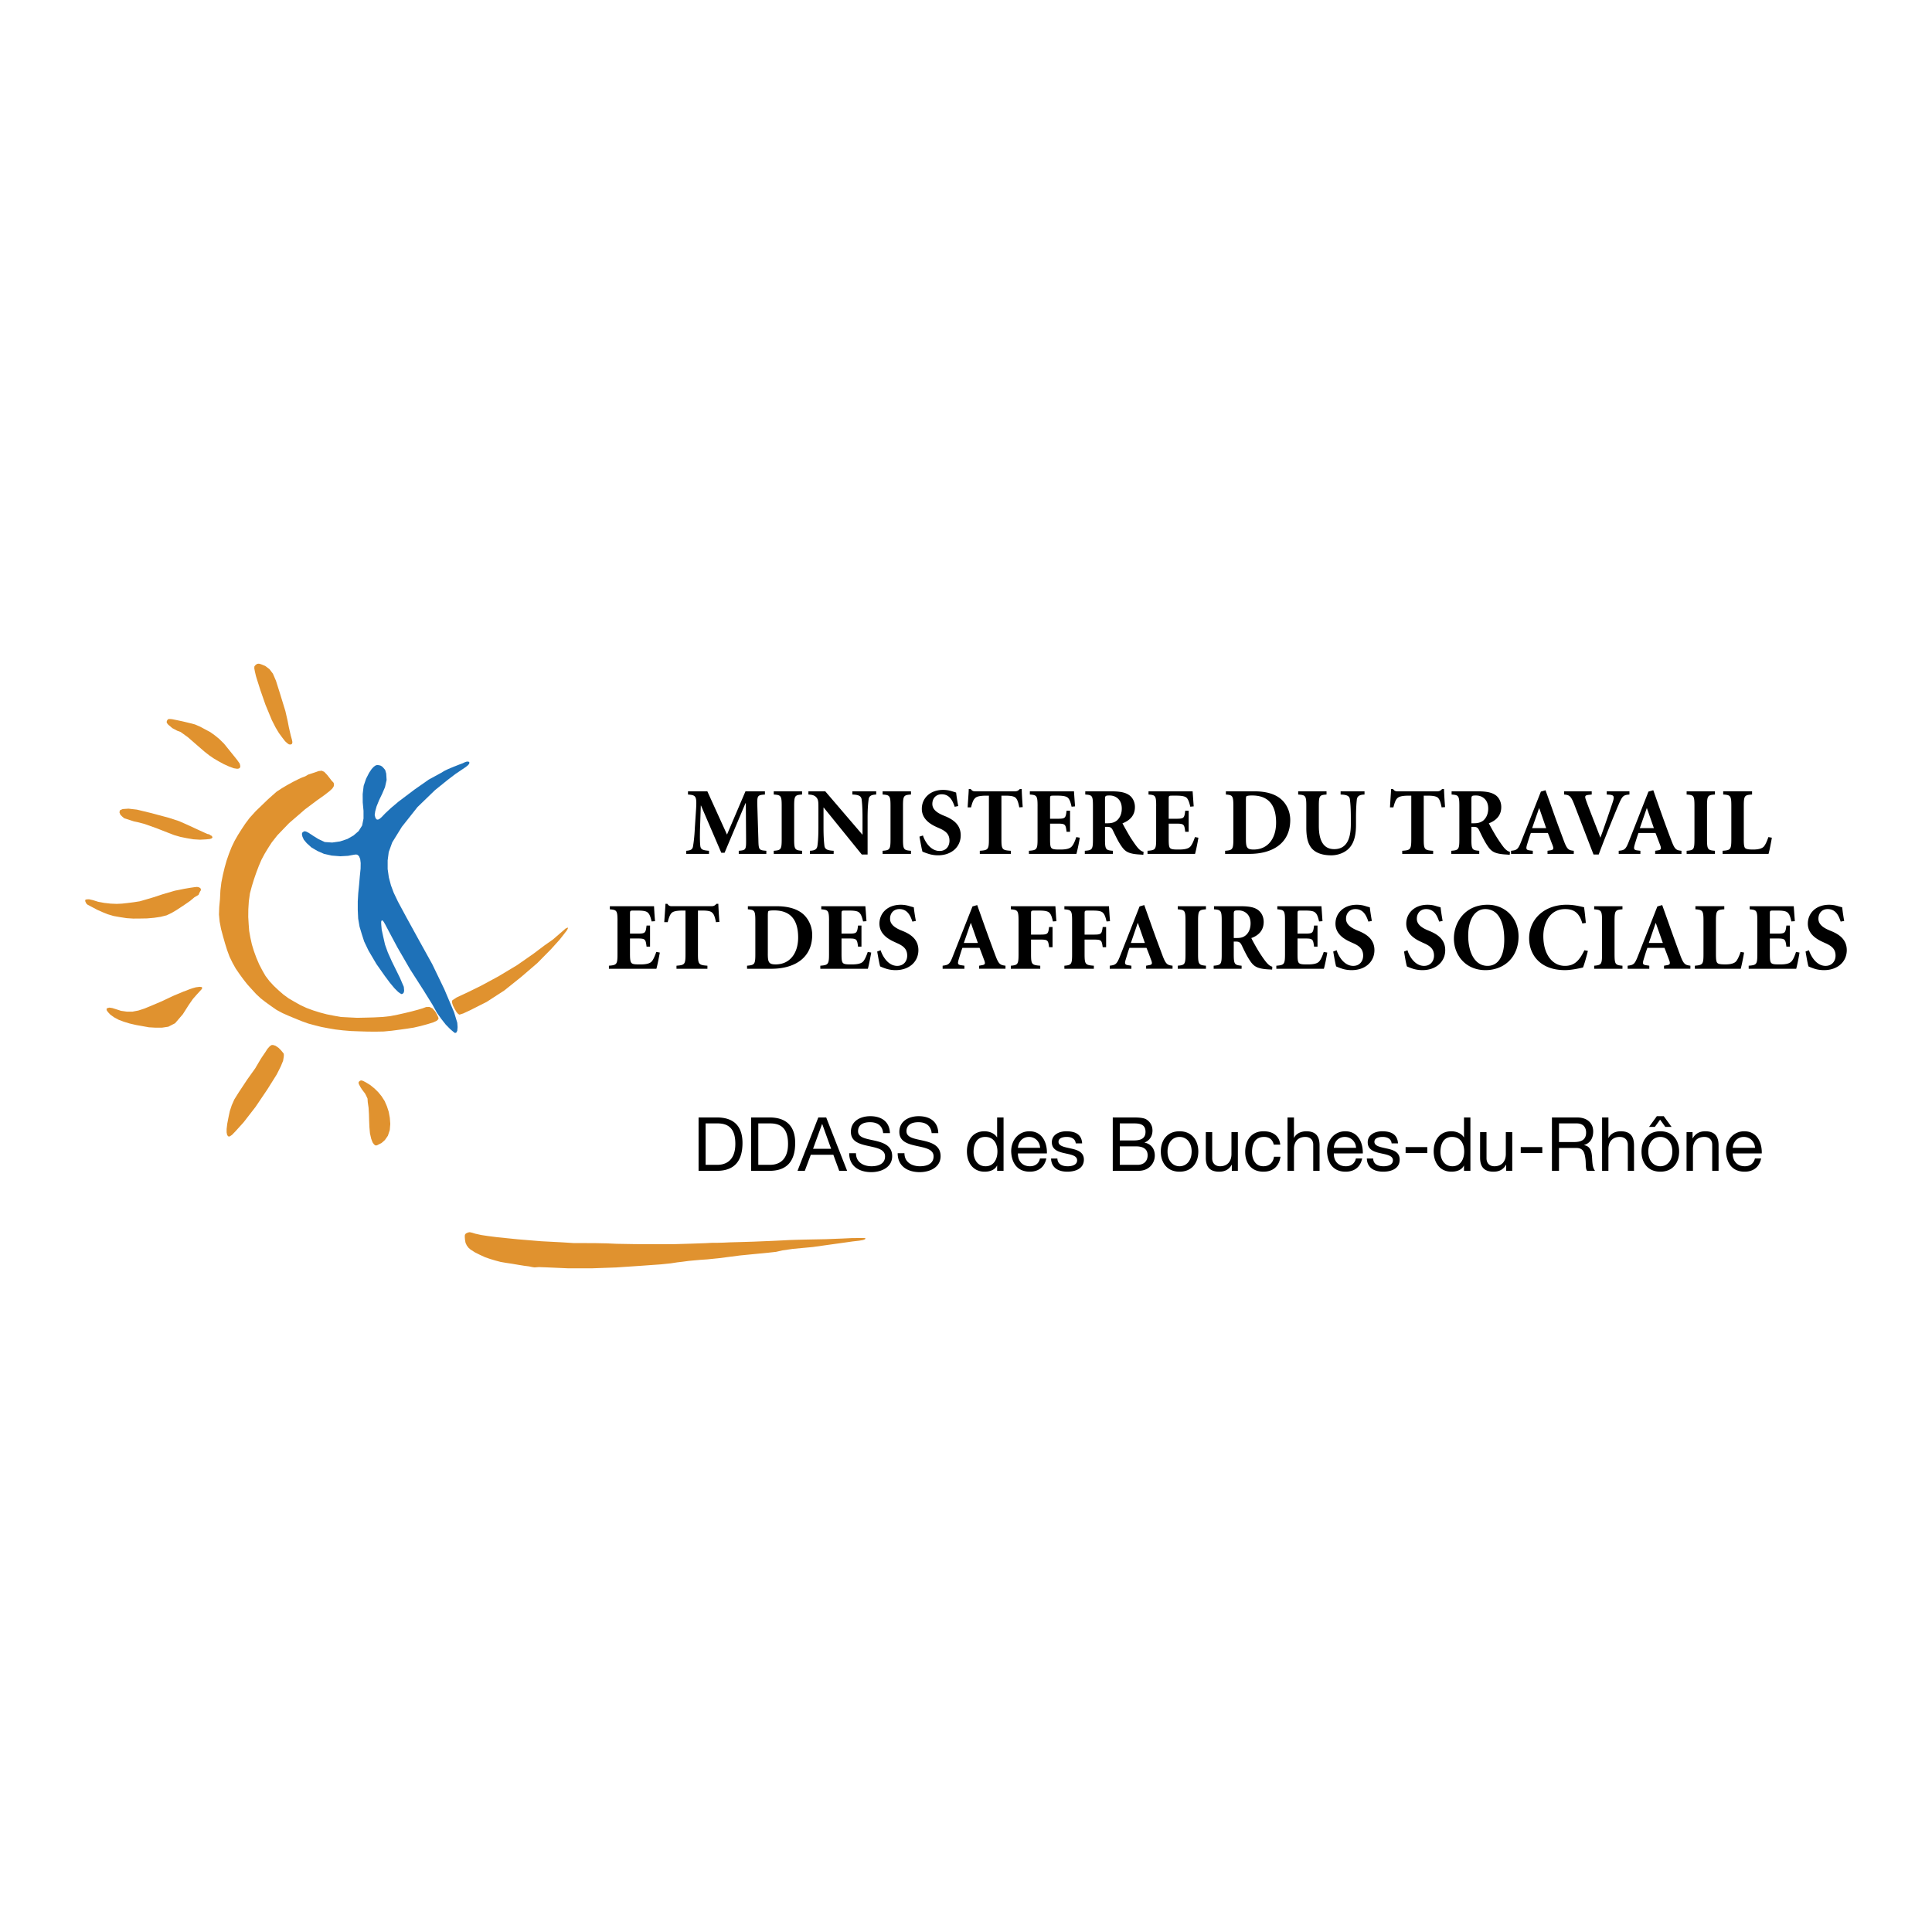 <svg xmlns="http://www.w3.org/2000/svg" width="2500" height="2500" viewBox="0 0 192.756 192.756"><g fill-rule="evenodd" clip-rule="evenodd"><path fill="#fff" d="M0 0h192.756v192.756H0V0z"/><path fill="#1e71b8" d="M44.004 77.11l-1.227.67-1.425.997-1.6 1.207-.758.641-.551.514-.37.385-.189.164-.176.089-.127-.022-.116-.134-.084-.296.053-.38.135-.485.251-.623.306-.635.285-.664.161-.718-.04-.641-.105-.365-.175-.206-.137-.139-.161-.09-.16-.037-.173-.017-.148.045-.178.126-.213.226-.256.38-.303.592-.241.708-.098.824.006.842.078.825v.773l-.139.695-.349.556-.51.44-.618.351-.729.241-.777.111-.745-.05-.644-.302-.555-.346-.415-.276-.245-.122-.16-.034-.139.071-.103.093-.015.146.049.234.138.303.292.348.458.417.595.353.665.293.778.174.853.067.764-.043.489-.089.253-.042.173.012.18.142.124.296.048.399-.008.557-.077.767-.073.847-.085.845-.048.815v.852l.041.861.137.803.227.757.235.728.428.897.791 1.344.825 1.173.517.695.463.555.354.353.213.158.156.075.111-.053.096-.117.033-.188-.033-.371-.386-.898-.805-1.636-.406-.906-.279-.782-.177-.783-.152-.699-.042-.456-.013-.258.013-.142.057-.069.075.009.12.149.151.264.351.668.848 1.59 1.279 2.211 1.334 2.082.892 1.437.459.828.441.618.431.545.441.449.308.263.171.123.13-.046.094-.184.032-.363-.032-.432-.321-1.053-.972-2.293-1.203-2.496-1.363-2.462-1.233-2.245-.819-1.521-.431-.902-.276-.739-.21-.795-.118-.827v-.865l.107-.829.349-.967.959-1.552 1.559-1.97 1.748-1.691 1.273-1.027.751-.574.602-.407.443-.298.211-.172.114-.128.037-.107-.015-.095-.118-.047-.172.018-.153.054-.207.1-.393.148-.504.199-.546.226-.403.195-.314.193z"/><path d="M76.317 78.951v.32c-.749.055-.787.094-.757 1.148l.102 3.304c.022 1.07.042 1.1.795 1.16v.309h-2.752v-.309c.713-.06.741-.089.732-1.16l-.025-3.585h-.037l-2.085 4.943h-.326l-2.023-4.709h-.022l-.08 2.372c-.018.83-.007 1.351.03 1.652.043.353.246.442.867.487v.309h-2.269v-.309c.463-.037.636-.134.682-.487.051-.301.132-.867.172-1.739l.127-1.938c.075-1.277 0-1.394-.807-1.448v-.32h1.931l1.961 4.314 1.842-4.314h1.942zM79.233 83.723c0 1.036.081 1.105.789 1.16v.309h-2.825v-.309c.719-.055.793-.124.793-1.16v-3.304c0-1.037-.075-1.101-.793-1.148v-.32h2.825v.32c-.708.047-.789.111-.789 1.148v3.304zM86.561 85.255h-.58l-3.795-4.682h-.024v1.987c0 1.013.056 1.535.093 1.835.05.335.292.457.92.487v.309h-2.373v-.309c.481-.015.704-.151.75-.487.044-.301.101-.822.101-1.835v-1.893c0-.624 0-.85-.174-1.078-.182-.229-.425-.301-.823-.318v-.32h1.682l3.696 4.314h.02v-1.684c0-1.008-.052-1.538-.088-1.826-.055-.34-.299-.467-.924-.484v-.32h2.377v.32c-.484.015-.715.144-.756.484-.037.288-.103.817-.103 1.826v3.674h.001zM90.092 83.723c0 1.036.076 1.105.797 1.16v.309h-2.831v-.309c.712-.055.789-.124.789-1.16v-3.304c0-1.037-.077-1.101-.789-1.148v-.32h2.831v.32c-.721.047-.797.111-.797 1.148v3.304zM92.083 83.357c.159.52.709 1.545 1.665 1.545.634 0 .982-.47.982-1.021 0-.651-.349-.966-1.086-1.279l-.195-.087c-.803-.355-1.479-.907-1.479-1.82 0-1.024.791-1.886 2.124-1.886.294 0 .599.042.89.137.149.047.292.087.41.129.036.34.103.775.208 1.344l-.351.072c-.196-.562-.48-1.245-1.298-1.245-.59 0-.933.425-.933.962 0 .487.358.83 1.044 1.128l.317.129c.76.335 1.47.839 1.47 1.878 0 1.13-.891 1.992-2.269 1.992-.358 0-.717-.067-.972-.157a5.311 5.311 0 0 1-.577-.213c-.076-.253-.19-.919-.299-1.493l.349-.115zM99.912 83.723c0 1.036.074 1.105.941 1.16v.309h-3.098v-.309c.828-.055.908-.124.908-1.16v-4.34h-.248c-.775 0-1.035.122-1.168.289-.133.129-.246.397-.365.879h-.341c.039-.683.098-1.349.113-1.836h.186c.175.219.269.236.525.236h3.857c.252 0 .354-.052.535-.236h.182c.004.402.049 1.153.098 1.809l-.342.027c-.1-.521-.203-.79-.355-.946-.156-.154-.469-.222-1.035-.222h-.393v4.34zM103.518 80.419c0-1.037-.084-1.101-.77-1.148v-.32h4.406c.006.166.055.867.105 1.5l-.348.032c-.096-.454-.199-.723-.355-.879-.156-.154-.475-.222-1.039-.222h-.367c-.365 0-.385 0-.385.338v1.967h.703c.82 0 .852-.045.945-.8h.346v2.102h-.346c-.094-.763-.125-.815-.945-.815h-.703v1.518c0 .688.035.892.236.986.16.08.42.08.818.08.436 0 .879-.058 1.092-.286.168-.174.322-.492.471-.956l.352.062c-.062.371-.254 1.354-.342 1.613h-4.736v-.309c.777-.055.861-.124.861-1.16v-3.303h.001zM110.246 83.723c0 1.036.074 1.105.789 1.16v.309h-2.803v-.309c.74-.055.811-.124.811-1.16v-3.304c0-1.037-.07-1.101-.766-1.148v-.32h2.596c.818 0 1.334.094 1.719.335.385.233.639.69.639 1.237 0 .832-.506 1.339-1.242 1.62.135.263.5.916.773 1.373.33.509.588.879.766 1.081.186.213.33.318.568.395l-.025.288-.352-.025c-1.166-.064-1.48-.31-1.863-.875-.305-.437-.562-.996-.816-1.518-.143-.303-.277-.368-.58-.368h-.213v1.229h-.001zm0-1.585h.275c.389 0 .652-.083.881-.253.373-.303.518-.753.518-1.217 0-.951-.656-1.302-1.203-1.302-.447 0-.471.033-.471.415v2.357zM115.352 80.419c0-1.037-.074-1.101-.764-1.148v-.32h4.4c.014.166.061.867.107 1.5l-.342.032c-.098-.454-.207-.723-.352-.879-.158-.154-.477-.222-1.037-.222h-.381c-.355 0-.381 0-.381.338v1.967h.695c.83 0 .863-.045.953-.8h.344v2.102h-.344c-.09-.763-.123-.815-.953-.815h-.695v1.518c0 .688.033.892.234.986.164.08.428.08.82.08.438 0 .881-.058 1.096-.286.16-.174.314-.492.469-.956l.344.062c-.057.371-.25 1.354-.336 1.613h-4.74v-.309c.787-.055.861-.124.861-1.16v-3.303h.002zM125.176 78.951c1.096 0 2.078.246 2.717.857.457.427.834 1.142.834 2 0 2.368-1.818 3.384-4.074 3.384h-2.424v-.309c.734-.055.824-.124.824-1.16v-3.304c0-1.037-.09-1.101-.746-1.148v-.32h2.869zm-.871 4.719c0 .872.084 1.088.773 1.088 1.393 0 2.238-1.066 2.238-2.686 0-2.06-1.045-2.708-2.4-2.708-.281 0-.492.033-.551.077-.059.032-.061.236-.061.494v3.735h.001zM132.348 78.951v.32c-.695.047-.768.111-.768 1.148v1.979c0 1.506.49 2.321 1.533 2.321 1.133 0 1.66-.853 1.66-2.504v-.633c0-1.008-.055-1.538-.094-1.826-.043-.34-.289-.467-.926-.484v-.32h2.385v.32c-.482.015-.711.144-.766.484-.029.288-.084.817-.084 1.826v.706c0 .919-.148 1.773-.689 2.34-.424.45-1.109.708-1.777.708-.633 0-1.289-.122-1.762-.512-.5-.419-.729-1.108-.729-2.233V80.42c0-1.037-.076-1.101-.811-1.148v-.32h2.828v-.001zM142.047 83.723c0 1.036.076 1.105.938 1.16v.309H139.9v-.309c.818-.055.904-.124.904-1.16v-4.34h-.246c-.773 0-1.031.122-1.18.289-.125.129-.238.397-.359.879h-.34c.035-.683.092-1.349.111-1.836h.18c.182.219.273.236.537.236h3.844c.26 0 .363-.052.535-.236h.184c.008.402.053 1.153.104 1.809l-.344.027c-.1-.521-.201-.79-.354-.946-.158-.154-.473-.222-1.041-.222h-.389v4.34h.001zM146.801 83.723c0 1.036.074 1.105.785 1.16v.309h-2.793v-.309c.725-.055.807-.124.807-1.16v-3.304c0-1.037-.082-1.101-.773-1.148v-.32h2.598c.82 0 1.332.094 1.721.335.383.233.635.69.635 1.237 0 .832-.506 1.339-1.238 1.62.135.263.494.916.777 1.373.324.509.588.879.756 1.081.195.213.326.318.572.395l-.023.288-.346-.025c-1.178-.064-1.498-.31-1.873-.875-.297-.437-.566-.996-.818-1.518-.137-.303-.273-.368-.572-.368h-.213v1.229h-.002zm0-1.585h.268c.393 0 .65-.083.895-.253.363-.303.516-.753.516-1.217 0-.951-.664-1.302-1.209-1.302-.445 0-.469.033-.469.415v2.357h-.001zM154.396 84.882l.244-.037c.361-.045.404-.154.242-.566-.129-.313-.303-.812-.451-1.172h-1.695c-.115.278-.242.708-.369 1.115-.143.479-.121.589.32.631l.24.03v.309h-2.17v-.309c.57-.06.703-.114 1.035-.979l1.943-4.926.461-.136.641 1.783c.393 1.146.826 2.28 1.184 3.252.332.899.492.951.996 1.006v.309h-2.621v-.31zm-1.535-2.26h1.4l-.686-1.979h-.025l-.689 1.979zM158.986 85.255c-.666-1.719-1.574-4.088-1.924-4.995-.342-.892-.516-.942-1.012-.989v-.32h2.756v.32l-.326.035c-.354.044-.385.136-.246.521.182.541.932 2.427 1.438 3.746.318-.844 1.055-3.023 1.207-3.475.225-.648.141-.758-.281-.81l-.295-.018v-.32h2.266v.32c-.596.055-.695.097-1.1 1.048-.062.131-1.244 2.983-1.967 4.936h-.516v.001zM165.137 84.882l.24-.037c.361-.045.402-.154.244-.566-.127-.313-.301-.812-.453-1.172h-1.695c-.109.278-.242.708-.365 1.115-.137.479-.123.589.316.631l.238.03v.309H161.5v-.309c.574-.06.699-.114 1.031-.979l1.936-4.926.482-.136.625 1.783c.402 1.146.814 2.28 1.188 3.252.336.899.488.951.998 1.006v.309h-2.623v-.31zm-1.532-2.26h1.402l-.689-1.979h-.025l-.688 1.979zM170.309 83.723c0 1.036.082 1.105.791 1.16v.309h-2.824v-.309c.713-.055.781-.124.781-1.16v-3.304c0-1.037-.068-1.101-.781-1.148v-.32h2.824v.32c-.709.047-.791.111-.791 1.148v3.304zM173.977 83.692c0 .688.039.904.238.986.17.069.424.08.717.08.375 0 .822-.058 1.047-.296.15-.184.297-.482.453-.946l.346.062c-.059.371-.248 1.354-.332 1.613h-4.584v-.309c.795-.055.873-.124.873-1.16v-3.304c0-1.037-.078-1.101-.812-1.148v-.32h2.881v.32c-.752.047-.826.111-.826 1.148v3.274h-.001zM61.609 91.882c0-1.036-.074-1.104-.765-1.16v-.308h4.41c.006.159.043.867.1 1.493l-.342.025c-.102-.442-.205-.718-.359-.859-.155-.167-.471-.226-1.042-.226h-.367c-.366 0-.39 0-.39.333v1.967h.705c.826 0 .854-.044.949-.804h.348v2.104h-.348c-.095-.758-.123-.814-.949-.814h-.705v1.51c0 .703.047.899.245 1.001.161.076.426.076.813.076.447 0 .887-.057 1.099-.285.16-.171.306-.504.47-.961l.348.064c-.062.375-.255 1.352-.342 1.618h-4.735v-.306c.782-.065.856-.13.856-1.163v-3.305h.001zM69.635 95.186c0 1.033.084 1.097.944 1.163v.306h-3.085v-.306c.827-.065.898-.13.898-1.163v-4.34h-.243c-.776 0-1.036.114-1.174.275-.122.137-.239.408-.358.884h-.344c.042-.673.099-1.343.121-1.833h.184c.169.229.262.241.524.241h3.858c.247 0 .355-.055.524-.241h.184c.011.4.056 1.16.106 1.809l-.345.024c-.097-.516-.2-.792-.363-.934-.149-.167-.467-.226-1.033-.226h-.398v4.341zM77.489 90.414c1.091 0 2.074.244 2.717.854.444.43.827 1.138.827 2 0 2.353-1.819 3.386-4.07 3.386h-2.429v-.306c.749-.065.826-.13.826-1.163v-3.304c0-1.036-.077-1.104-.745-1.16v-.308h2.874v.001zm-.885 4.714c0 .879.094 1.09.789 1.09 1.381 0 2.238-1.078 2.238-2.682 0-2.069-1.05-2.705-2.407-2.705-.278 0-.492.024-.546.062-.061.037-.073.241-.073.497v3.738h-.001zM82.713 91.882c0-1.036-.083-1.104-.775-1.16v-.308h4.398c.019.159.067.867.113 1.493l-.34.025c-.1-.442-.208-.718-.362-.859-.143-.167-.471-.226-1.032-.226h-.375c-.363 0-.381 0-.381.333v1.967h.699c.822 0 .852-.044.95-.804h.34v2.104h-.34c-.098-.758-.128-.814-.95-.814h-.699v1.51c0 .703.035.899.234 1.001.165.076.42.076.816.076.44 0 .886-.057 1.099-.285.159-.171.313-.504.469-.961l.344.064c-.061.375-.25 1.352-.337 1.618h-4.741v-.306c.785-.065.868-.13.868-1.163v-3.305h.002zM87.86 94.806c.164.532.713 1.56 1.655 1.56.638 0 .996-.471.996-1.021 0-.648-.358-.971-1.083-1.279l-.188-.089c-.812-.36-1.498-.909-1.498-1.823 0-1.031.792-1.886 2.135-1.886.286 0 .589.045.879.139.154.047.302.083.414.12.037.353.1.78.205 1.356l-.346.066c-.191-.566-.48-1.249-1.295-1.249-.588 0-.933.422-.933.961 0 .492.355.84 1.045 1.138l.307.124c.768.331 1.475.842 1.475 1.875 0 1.135-.891 1.993-2.275 1.993a3.15 3.15 0 0 1-.963-.149 5.345 5.345 0 0 1-.576-.222c-.078-.246-.194-.904-.296-1.485l.342-.129zM97.688 96.349l.25-.048c.354-.045.398-.146.236-.556-.121-.32-.303-.822-.447-1.178h-1.705c-.109.271-.236.703-.362 1.118-.142.477-.126.579.325.628l.233.035v.306h-2.173v-.306c.583-.077.708-.12 1.034-.986l1.946-4.926.471-.137.633 1.786c.404 1.14.822 2.28 1.186 3.251.334.895.492.946 1.002 1.011v.306h-2.629v-.304zm-1.527-2.271h1.402l-.69-1.975h-.029l-.683 1.975zM102.867 93.246h.855c.822 0 .854-.047.947-.76h.344v2.017h-.344c-.094-.718-.125-.762-.947-.762h-.855v1.446c0 1.033.07 1.097.92 1.163v.306h-2.934v-.306c.689-.065.768-.13.768-1.163v-3.304c0-1.036-.078-1.104-.768-1.16v-.308h4.441c.018.159.055.867.102 1.493l-.348.025c-.09-.442-.199-.718-.344-.859-.16-.167-.477-.226-1.043-.226h-.414c-.365 0-.381 0-.381.333v2.065h.001zM108.209 93.246h.852c.832 0 .852-.047.957-.76h.34v2.017h-.34c-.105-.718-.125-.762-.957-.762h-.852v1.446c0 1.033.078 1.097.924 1.163v.306h-2.939v-.306c.695-.065.77-.13.77-1.163v-3.304c0-1.036-.074-1.104-.77-1.16v-.308h4.449c.006.159.047.867.102 1.493l-.346.025c-.094-.442-.203-.718-.354-.859-.152-.167-.471-.226-1.035-.226h-.416c-.365 0-.385 0-.385.333v2.065zM114.348 96.349l.252-.048c.355-.045.4-.146.236-.556-.117-.32-.299-.822-.453-1.178h-1.695c-.111.271-.232.703-.361 1.118-.148.477-.119.579.324.628l.229.035v.306h-2.162v-.306c.576-.077.701-.12 1.041-.986l1.936-4.926.469-.137.633 1.786c.398 1.14.826 2.28 1.188 3.251.338.895.49.946 1 1.011v.306h-2.635v-.304h-.002zm-1.52-2.271h1.396l-.691-1.975h-.029l-.676 1.975zM119.531 95.186c0 1.033.084 1.097.787 1.163v.306h-2.814v-.306c.705-.065.773-.13.773-1.163v-3.304c0-1.036-.068-1.104-.773-1.16v-.308h2.814v.308c-.703.057-.787.124-.787 1.16v3.304zM123.092 95.186c0 1.033.08 1.097.783 1.163v.306h-2.787v-.306c.729-.065.803-.13.803-1.163v-3.304c0-1.036-.074-1.104-.766-1.16v-.308h2.604c.816 0 1.332.08 1.715.325.385.246.635.693.635 1.242 0 .834-.498 1.349-1.236 1.609.129.276.498.934.771 1.381.326.512.59.882.76 1.076.191.216.326.327.564.405l-.016.283-.35-.018c-1.168-.064-1.498-.318-1.865-.875-.299-.438-.57-1.006-.816-1.525-.143-.296-.281-.375-.574-.375h-.225v1.244zm0-1.6h.281c.4 0 .646-.06.883-.246.369-.289.514-.746.514-1.22 0-.944-.66-1.289-1.189-1.289-.463 0-.488.024-.488.407v2.348h-.001zM128.205 91.882c0-1.036-.078-1.104-.766-1.16v-.308h4.402c.014.159.059.867.104 1.493l-.342.025c-.1-.442-.197-.718-.361-.859-.146-.167-.459-.226-1.025-.226h-.381c-.363 0-.381 0-.381.333v1.967h.697c.83 0 .854-.044.953-.804h.344v2.104h-.344c-.1-.758-.123-.814-.953-.814h-.697v1.51c0 .703.033.899.234 1.001.164.076.418.076.82.076.438 0 .885-.057 1.094-.285.164-.171.318-.504.467-.961l.352.064c-.059.375-.25 1.352-.342 1.618h-4.74v-.306c.787-.065.865-.13.865-1.163v-3.305zM133.357 94.806c.16.532.709 1.56 1.658 1.56.637 0 .986-.471.986-1.021 0-.648-.35-.971-1.076-1.279l-.193-.089c-.814-.36-1.492-.909-1.492-1.823 0-1.031.803-1.886 2.133-1.886.289 0 .602.045.881.139.152.047.293.083.414.12.037.353.102.78.201 1.356l-.344.066c-.197-.566-.479-1.249-1.297-1.249-.582 0-.934.422-.934.961 0 .492.363.84 1.051 1.138l.307.124c.76.331 1.475.842 1.475 1.875 0 1.135-.887 1.993-2.271 1.993-.361 0-.715-.061-.969-.149a5.976 5.976 0 0 1-.58-.222c-.074-.246-.191-.904-.291-1.485l.341-.129zM140.424 94.806c.156.532.705 1.56 1.652 1.56.635 0 .996-.471.996-1.021 0-.648-.361-.971-1.088-1.279l-.188-.089c-.809-.36-1.494-.909-1.494-1.823 0-1.031.803-1.886 2.131-1.886.287 0 .596.045.877.139.156.047.305.083.418.12.037.353.102.78.203 1.356l-.346.066c-.193-.566-.482-1.249-1.303-1.249-.572 0-.924.422-.924.961 0 .492.357.84 1.055 1.138l.297.124c.768.331 1.48.842 1.48 1.875 0 1.135-.893 1.993-2.277 1.993-.359 0-.711-.061-.969-.149a5.11 5.11 0 0 1-.574-.222c-.08-.246-.197-.904-.287-1.485l.341-.129zM148.43 90.267c1.715 0 3.076 1.309 3.076 3.167 0 2.03-1.402 3.357-3.311 3.357-1.887 0-3.139-1.407-3.139-3.165.001-1.54 1.053-3.359 3.374-3.359zm-.016 6.098c.99 0 1.666-.847 1.666-2.618 0-1.916-.676-3.048-1.898-3.048-1.004 0-1.699.991-1.699 2.655-.001 1.675.665 3.011 1.931 3.011zM157.869 92.133c-.309-1.123-.902-1.433-1.717-1.433-1.484 0-2.174 1.316-2.174 2.697 0 1.784.879 2.968 2.156 2.968.959 0 1.445-.536 1.943-1.56l.346.067c-.127.521-.336 1.289-.488 1.656-.266.062-1.125.262-1.795.262-2.564 0-3.578-1.625-3.578-3.175 0-1.888 1.492-3.349 3.746-3.349.82 0 1.469.199 1.736.249.072.532.117.952.174 1.565l-.349.053zM161.084 95.186c0 1.033.078 1.097.789 1.163v.306h-2.822v-.306c.707-.065.785-.13.785-1.163v-3.304c0-1.036-.078-1.104-.785-1.16v-.308h2.822v.308c-.711.057-.789.124-.789 1.16v3.304zM166.02 96.349l.26-.048c.348-.045.393-.146.234-.556-.125-.32-.301-.822-.449-1.178h-1.703c-.111.271-.234.703-.363 1.118-.143.477-.127.579.32.628l.232.035v.306h-2.16v-.306c.58-.077.699-.12 1.033-.986l1.932-4.926.482-.137.637 1.786c.398 1.14.816 2.28 1.174 3.251.336.895.498.946 1.002 1.011v.306h-2.631v-.304zm-1.518-2.271h1.4l-.695-1.975h-.029l-.676 1.975zM171.199 95.141c0 .703.041.907.242 1.001.17.071.42.076.721.076.375 0 .816-.057 1.039-.295.154-.179.305-.494.463-.951l.342.064c-.055.375-.254 1.352-.336 1.618h-4.572v-.306c.779-.065.859-.13.859-1.163v-3.304c0-1.036-.08-1.104-.805-1.16v-.308h2.881v.308c-.756.057-.834.124-.834 1.16v3.26zM175.33 91.882c0-1.036-.07-1.104-.764-1.16v-.308h4.395c.014.159.064.867.111 1.493l-.35.025c-.088-.442-.193-.718-.35-.859-.154-.167-.471-.226-1.033-.226h-.383c-.363 0-.379 0-.379.333v1.967h.699c.824 0 .857-.044.951-.804h.346v2.104h-.346c-.094-.758-.127-.814-.951-.814h-.699v1.51c0 .703.033.899.234 1.001.164.076.424.076.82.076.447 0 .873-.057 1.09-.285.172-.171.32-.504.469-.961l.344.064c-.047.375-.244 1.352-.328 1.618h-4.74v-.306c.793-.065.863-.13.863-1.163v-3.305h.001zM180.479 94.806c.17.532.713 1.56 1.66 1.56.631 0 .994-.471.994-1.021 0-.648-.363-.971-1.09-1.279l-.189-.089c-.807-.36-1.486-.909-1.486-1.823 0-1.031.793-1.886 2.129-1.886.277 0 .594.045.879.139.154.047.303.083.422.12.035.353.092.78.197 1.356l-.352.066c-.184-.566-.477-1.249-1.291-1.249-.588 0-.928.422-.928.961 0 .492.357.84 1.045 1.138l.301.124c.771.331 1.482.842 1.482 1.875 0 1.135-.887 1.993-2.275 1.993-.355 0-.713-.061-.973-.149a6.088 6.088 0 0 1-.57-.222c-.08-.246-.195-.904-.293-1.485l.338-.129zM69.697 111.488h1.827c1.639 0 2.555.824 2.555 2.545 0 1.777-.785 2.781-2.555 2.781h-1.827v-5.326zm.703 4.727h1.179c.48 0 1.786-.139 1.786-2.09 0-1.27-.466-2.043-1.767-2.043H70.4v4.133zM74.939 111.488h1.83c1.641 0 2.566.824 2.566 2.545 0 1.777-.784 2.781-2.566 2.781h-1.83v-5.326zm.716 4.727h1.177c.486 0 1.79-.139 1.79-2.09 0-1.27-.469-2.043-1.778-2.043h-1.189v4.133zM81.644 111.488h.786l2.088 5.326h-.789l-.586-1.602h-2.251l-.596 1.602h-.728l2.076-5.326zm-.524 3.125h1.801l-.891-2.48h-.007l-.903 2.48zM88.112 113.049c-.075-.76-.585-1.086-1.315-1.086-.601 0-1.188.207-1.188.904 0 .656.844.75 1.702.943.849.201 1.701.498 1.701 1.541 0 1.137-1.11 1.594-2.084 1.594-1.189 0-2.205-.576-2.205-1.887h.677c0 .898.744 1.299 1.549 1.299.64 0 1.352-.211 1.352-.988 0-.723-.849-.85-1.702-1.043-.851-.188-1.706-.426-1.706-1.402 0-1.088.96-1.562 1.937-1.562 1.083 0 1.917.516 1.96 1.688h-.678v-.001zM92.952 113.049c-.086-.76-.594-1.086-1.324-1.086-.597 0-1.188.207-1.188.904 0 .656.85.75 1.706.943.852.201 1.697.498 1.697 1.541 0 1.137-1.11 1.594-2.078 1.594-1.195 0-2.204-.576-2.204-1.887h.676c0 .898.74 1.299 1.546 1.299.648 0 1.36-.211 1.36-.988 0-.723-.851-.85-1.707-1.043-.852-.188-1.708-.426-1.708-1.402 0-1.088.966-1.562 1.93-1.562 1.088 0 1.924.516 1.956 1.688h-.662v-.001zM100.125 116.814h-.641v-.521h-.016c-.205.424-.699.607-1.227.607-1.188 0-1.771-.936-1.771-2.031 0-1.082.574-2.002 1.751-2.002.395 0 .969.148 1.246.604h.016v-1.982h.641v5.325h.001zm-1.795-.457c.852 0 1.184-.75 1.184-1.469 0-.76-.352-1.457-1.217-1.457s-1.164.738-1.164 1.494c0 .727.375 1.432 1.197 1.432zM104.391 115.584c-.174.854-.785 1.316-1.646 1.316-1.238 0-1.818-.852-1.859-2.031 0-1.152.764-2.002 1.814-2.002 1.371 0 1.783 1.271 1.748 2.211h-2.887c-.02.662.361 1.279 1.197 1.279.527 0 .895-.273.998-.773h.635zm-.62-1.064c-.027-.611-.482-1.088-1.107-1.088-.66 0-1.061.498-1.104 1.088h2.211zM105.496 115.588c.02.59.512.77 1.037.77.389 0 .93-.115.93-.594 0-.484-.627-.564-1.26-.711-.629-.137-1.26-.35-1.26-1.088 0-.777.766-1.098 1.436-1.098.855 0 1.533.271 1.586 1.209h-.637c-.047-.488-.477-.645-.893-.645-.379 0-.826.1-.826.488 0 .453.674.535 1.262.674.635.139 1.268.352 1.268 1.1 0 .912-.865 1.207-1.648 1.207-.861 0-1.59-.359-1.627-1.312h.632zM111.02 111.488h1.932c.461 0 1.09 0 1.412.193.348.211.619.588.619 1.109 0 .568-.291.996-.787 1.199v.012c.658.129 1.018.631 1.018 1.283 0 .773-.566 1.529-1.625 1.529h-2.568v-5.325h-.001zm.703 2.293h1.422c.805 0 1.143-.293 1.143-.857 0-.732-.537-.842-1.143-.842h-1.422v1.699zm0 2.434h1.777c.613 0 1-.361 1-.955 0-.689-.553-.887-1.156-.887h-1.621v1.842zM117.682 112.867c1.223 0 1.873.893 1.873 2.021 0 1.137-.65 2.012-1.873 2.012-1.221 0-1.867-.875-1.867-2.012-.001-1.128.646-2.021 1.867-2.021zm0 3.49c.666 0 1.209-.533 1.209-1.469 0-.939-.543-1.457-1.209-1.457-.66 0-1.197.518-1.197 1.457-.001.936.536 1.469 1.197 1.469zM123.502 116.814h-.604v-.609h-.01c-.271.49-.701.695-1.252.695-1.018 0-1.332-.58-1.332-1.396v-2.547h.637v2.607c0 .473.299.793.779.793.771 0 1.143-.523 1.143-1.217v-2.184h.639v3.858zM127.082 114.199c-.109-.49-.439-.768-.965-.768-.914 0-1.201.717-1.201 1.508 0 .713.322 1.418 1.127 1.418.613 0 .979-.363 1.066-.951h.646c-.146.951-.734 1.494-1.705 1.494-1.18 0-1.816-.824-1.816-1.961 0-1.158.607-2.072 1.834-2.072.869 0 1.57.412 1.664 1.332h-.65zM128.457 111.488h.643v2.035h.014c.209-.465.756-.656 1.213-.656 1.014 0 1.326.582 1.326 1.41v2.537h-.631v-2.611c0-.469-.303-.771-.785-.771-.771 0-1.137.512-1.137 1.205v2.178h-.643v-5.327zM135.9 115.584c-.168.854-.779 1.316-1.65 1.316-1.227 0-1.812-.852-1.848-2.031 0-1.152.76-2.002 1.811-2.002 1.365 0 1.783 1.271 1.754 2.211h-2.889c-.025.662.355 1.279 1.203 1.279.516 0 .879-.273.996-.773h.623zm-.605-1.064c-.031-.611-.488-1.088-1.119-1.088-.666 0-1.061.498-1.098 1.088h2.217zM137.004 115.588c.014.59.516.77 1.037.77.393 0 .93-.115.93-.594 0-.484-.621-.564-1.264-.711-.619-.137-1.25-.35-1.25-1.088 0-.777.764-1.098 1.436-1.098.85 0 1.529.271 1.584 1.209h-.635c-.041-.488-.484-.645-.889-.645-.383 0-.828.1-.828.488 0 .453.67.535 1.26.674.635.139 1.262.352 1.262 1.1 0 .912-.859 1.207-1.641 1.207-.869 0-1.6-.359-1.637-1.312h.635zM140.238 114.447h2.16v.594h-2.16v-.594zM146.701 116.814h-.639v-.521h-.012c-.209.424-.701.607-1.236.607-1.186 0-1.775-.936-1.775-2.031 0-1.082.584-2.002 1.764-2.002.4 0 .959.148 1.248.604h.012v-1.982h.639v5.325h-.001zm-1.791-.457c.842 0 1.174-.75 1.174-1.469 0-.76-.342-1.457-1.217-1.457-.863 0-1.154.738-1.154 1.494 0 .727.377 1.432 1.197 1.432zM150.877 116.814h-.604v-.609h-.016c-.268.49-.699.695-1.252.695-1.016 0-1.336-.58-1.336-1.396v-2.547h.641v2.607c0 .473.293.793.781.793.773 0 1.145-.523 1.145-1.217v-2.184h.641v3.858zM151.725 114.447h2.15v.594h-2.15v-.594zM154.838 111.488h2.498c1 0 1.617.541 1.617 1.395 0 .641-.273 1.172-.914 1.355v.012c.613.109.738.57.789 1.092.045.531.018 1.109.312 1.473h-.787c-.207-.217-.092-.785-.191-1.307-.08-.529-.209-.975-.889-.975h-1.732v2.281h-.703v-5.326zm2.176 2.455c.674 0 1.232-.17 1.232-.945 0-.525-.287-.916-.947-.916h-1.758v1.861h1.473zM159.842 111.488h.631v2.035h.025c.197-.465.74-.656 1.201-.656 1.02 0 1.326.582 1.326 1.41v2.537h-.617v-2.611c0-.469-.311-.771-.793-.771-.77 0-1.143.512-1.143 1.205v2.178h-.631v-5.327h.001zM165.654 112.867c1.227 0 1.873.893 1.873 2.021 0 1.137-.646 2.012-1.873 2.012-1.236 0-1.879-.875-1.879-2.012 0-1.128.643-2.021 1.879-2.021zm0 3.49c.658 0 1.197-.533 1.197-1.469 0-.939-.539-1.457-1.197-1.457-.666 0-1.203.518-1.203 1.457 0 .936.537 1.469 1.203 1.469zm-.349-4.996h.688l.779 1.068h-.625l-.518-.721-.523.721h-.576l.775-1.068zM168.268 112.957h.598v.615h.016c.271-.479.707-.705 1.25-.705 1.01 0 1.33.582 1.33 1.41v2.537h-.633v-2.611c0-.469-.301-.771-.777-.771-.777 0-1.146.512-1.146 1.205v2.178h-.637v-3.858h-.001zM175.707 115.584c-.172.854-.783 1.316-1.643 1.316-1.234 0-1.812-.852-1.859-2.031 0-1.152.764-2.002 1.82-2.002 1.355 0 1.785 1.271 1.744 2.211h-2.893c-.016.662.363 1.279 1.207 1.279.518 0 .885-.273 1.004-.773h.62zm-.605-1.064c-.033-.611-.494-1.088-1.119-1.088-.662 0-1.055.498-1.105 1.088h2.224z"/><path d="M46.569 124.26l.17.225.194.174.458.293.495.246.505.232.504.176.527.158.532.141.542.092.624.094.607.104.572.092.485.062.328.07.217.031.18-.014.263-.018.836.031 2.069.092h2.387l2.411-.086 2.418-.162 2.036-.146.978-.1.654-.1.577-.068.561-.076.567-.053.626-.055.688-.047 1.146-.117 2.097-.271 1.91-.188.968-.094.725-.08.626-.143 1.044-.152 1.974-.184 1.916-.268 1.305-.182.788-.111.636-.072.402-.07.179-.072.052-.055-.034-.064-.114-.005h-.653l-.584.006-.901.043-1.658.064-1.873.037-.962.023-.732.023-.627.033-1.098.053-1.986.082-1.475.043-.838.023-.613.029-.568.016h-.548l-.656.035-1.403.049-1.663.049-.882.006h-1.075l-1.985-.006-1.91-.033-.975-.043-1.065-.021-1.456-.008h-.786l-1.112-.072-2.125-.111-2.352-.195-1.999-.203-.953-.121-.676-.102-.587-.131-.358-.107-.206-.045-.188.037-.194.096-.096.133-.011.201.024.301.052.293.122.263zm8.596-30.525l-.866.609-1.091.822-1.615 1.125-1.842 1.107-1.777.961-1.199.588-.699.33-.515.238-.292.193-.146.1-.037.113.029.168.077.236.162.324.183.309.12.15.097.078.086.045.147-.045.239-.078.71-.33 1.629-.824 1.761-1.143 1.663-1.332 1.616-1.388 1.365-1.384.863-.956.446-.566.276-.36.099-.182.01-.087h-.053l-.185.087-.267.234-.359.308-.392.34-.243.21zM36.54 109.328l.128.277.024.359.081.561.038.656.018.646.028.637.054.613.124.539.14.365.143.199.122.094h.153l.189-.094.278-.137.337-.297.301-.43.19-.57.051-.611-.045-.605-.111-.607-.18-.549-.226-.52-.305-.479-.34-.414-.372-.365-.426-.344-.421-.258-.29-.154-.179-.047-.119.029-.082.07-.055.057-.017.105.054.152.144.266.15.232.299.393.122.231zm-6.083-31.875l-.321.119-.344.157-.501.249-.588.32-.563.332-.545.357-.832.737-1.25 1.205-.611.673-.432.579-.369.554-.357.566-.338.589-.294.611-.261.658-.239.688-.199.703-.172.718-.153.762-.098.805-.043.859-.076.812-.025.74.066.7.142.738.188.705.199.701.217.698.241.656.297.611.323.579.365.533.39.535.395.504.439.484.433.475.469.439.509.396.545.391.533.371.585.314.616.273.646.268.649.264.649.234.646.176.681.17.678.129.713.121.764.09.784.066.784.029.836.025.813.008.844-.016.812-.078.754-.1.729-.1.706-.111.702-.162.674-.184.561-.174.323-.145.146-.123.065-.121-.038-.143-.122-.246-.179-.312-.272-.312-.307-.141-.327.012-.349.129-.472.141-.642.172-.657.158-.703.158-.761.15-.787.084-.801.041-.828.023-.882.018-.829-.041-.788-.041-.713-.129-.699-.137-.688-.182-.662-.207-.668-.246-.627-.293-.573-.322-.584-.34-.526-.385-.481-.418-.474-.447-.438-.473-.397-.525-.329-.574-.299-.576-.281-.659-.236-.646-.208-.678-.149-.676-.121-.675-.051-.677-.042-.71.008-.768.05-.8.11-.79.19-.713.216-.701.231-.668.249-.656.269-.628.325-.606.35-.576.356-.549.551-.698 1.163-1.208 1.606-1.389 1.188-.889.694-.492.524-.403.308-.285.127-.191.035-.127v-.171l-.064-.125-.153-.152-.187-.246-.258-.33-.306-.323-.253-.112-.306.035-.334.12-.348.114-.352.114-.299.176zm-4.439 28.195l-.562.951-.789 1.105-.863 1.305-.43.689-.254.578-.194.586-.134.631-.118.617-.064.527v.34l.048.244.084.129.097.051.128-.051.187-.129.329-.34.824-.912 1.184-1.527 1.182-1.75.941-1.5.399-.797.231-.562.065-.389.013-.205-.023-.131-.099-.123-.164-.199-.241-.242-.314-.213-.256-.076-.144.014-.158.109-.231.254-.227.354-.291.424-.156.238zM25.63 67.76l.363 1.14.493 1.413.634 1.531.382.748.32.534.318.435.305.393.23.208.148.1.129.022.124-.029.067-.06.03-.154-.042-.226-.122-.438-.186-.805-.121-.629-.229-1.001-.53-1.726-.41-1.299-.307-.71-.342-.447-.418-.318-.425-.172-.206-.055-.165.015-.15.094-.134.149-.017.194.062.335.107.452.092.306zm-7.308 31.162l-1.061.445-1.099.521-1.083.461-.666.273-.604.197-.589.113h-.559l-.581-.08-.511-.166-.361-.111-.295-.045-.223.055-.065.092.032.139.123.17.223.238.359.262.472.256.529.199.586.178.632.146.637.113.643.117.667.037.654-.004.611-.092.675-.346.776-.904.605-.949.394-.566.359-.41.311-.34.184-.201.068-.1v-.098l-.067-.051-.185-.016-.372.047-.343.098-.302.102-.313.127-.261.093zm-.882-10.056l-1.167.34-1.015.333-.692.204-.62.179-.626.097-.585.074-.564.062-.535.024-.594-.024-.642-.072-.616-.114-.5-.159-.396-.089-.252.01-.133.054v.125l.069.164.079.117.114.089.167.084.307.162.463.246.506.226.534.216.591.176.632.112.673.104.659.042.679-.005.697-.012.702-.062.658-.097.596-.151.513-.246.479-.283.461-.303.445-.298.447-.311.419-.353.415-.246.144-.318.089-.139v-.102l-.048-.105-.09-.062-.13-.05-.137-.015-.234.025-.413.06-.601.102-.649.132-.299.057zm0-16.091l.233.127.352.131.723.522 1.098.954.569.492.471.37.441.301.509.298.487.265.516.234.489.181.341.053.161-.027.1-.067.048-.161-.058-.258-.272-.385-.645-.802-.659-.815-.473-.464-.453-.368-.43-.308-.508-.271-.505-.272-.524-.227-.583-.151-.627-.151-.607-.129-.469-.094-.236-.02-.161.02-.096.124-.05.151.045.129.12.147.204.168.205.177.244.126zm-5.093 8.846l1.019.331.345.07.692.179 1.191.422 1.084.425.701.271.623.179.635.129.652.109.657.042.605-.032.382-.037.187-.064.077-.08-.029-.104-.061-.075-.107-.049-.114-.089-.205-.045-.735-.335-1.349-.621-.72-.318-1.042-.34-1.777-.475-1.395-.337-.839-.097-.588.04-.269.122-.051.201.091.238.187.189.179.151h-.026z" fill="#e0922f"/></g></svg>